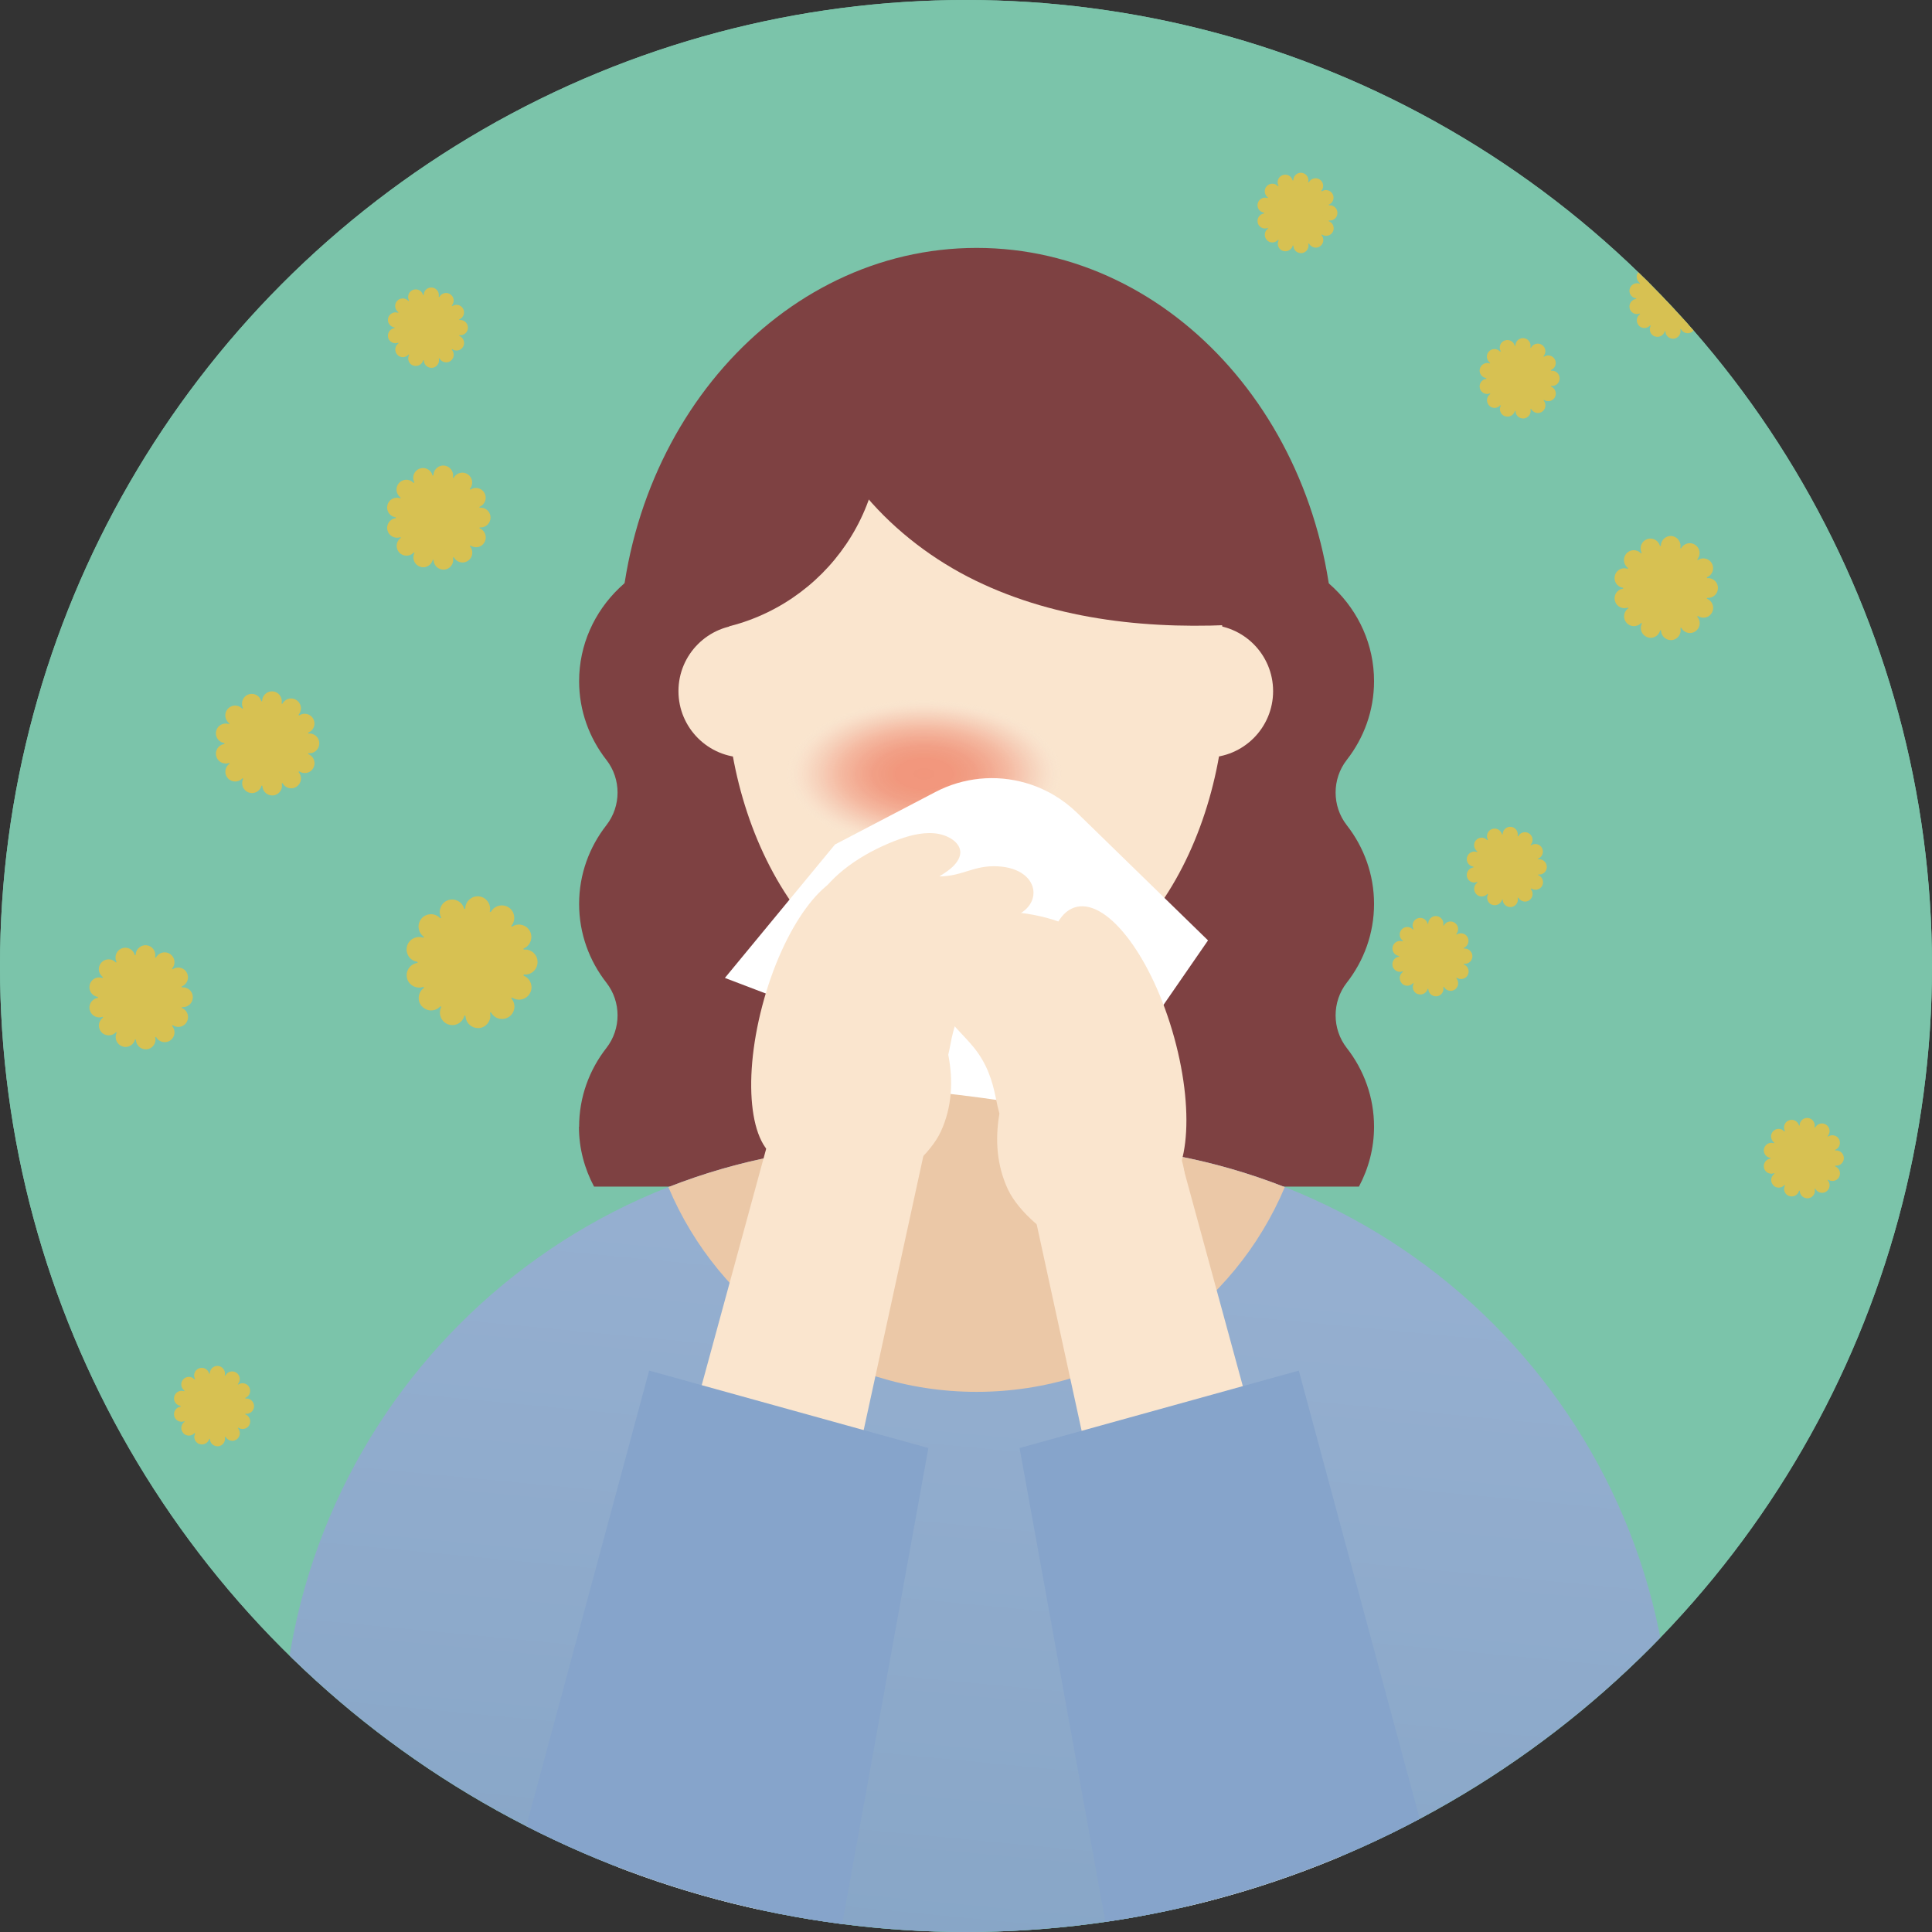 <?xml version="1.0" encoding="UTF-8"?>
<svg id="_レイヤー_2" data-name="レイヤー 2" xmlns="http://www.w3.org/2000/svg" xmlns:xlink="http://www.w3.org/1999/xlink" viewBox="0 0 230.06 230.06">
  <rect x="0" y="0" width="230.06" height="230.06" fill="#333333" stroke="none"/>
  <defs>
    <style>
      .cls-1 {
        fill: none;
      }

      .cls-2 {
        fill: url(#_名称未設定グラデーション_2);
        isolation: isolate;
        opacity: .6;
      }

      .cls-3 {
        fill: #ebc8a7;
      }

      .cls-4 {
        fill: #7e4142;
      }

      .cls-5 {
        fill: #d7c152;
      }

      .cls-6 {
        fill: #fff;
      }

      .cls-7 {
        fill: #fae5ce;
      }

      .cls-8 {
        fill: #7bc4aa;
      }

      .cls-9 {
        fill: #86a4cb;
      }

      .cls-10 {
        fill: url(#_名称未設定グラデーション);
      }

      .cls-11 {
        clip-path: url(#clippath);
      }
    </style>
    <clipPath id="clippath">
      <circle class="cls-1" cx="115.03" cy="115.03" r="115.03"/>
    </clipPath>
    <linearGradient id="_名称未設定グラデーション" data-name="名称未設定グラデーション" x1="106.48" y1="-67.67" x2="125.45" y2="130.84" gradientTransform="translate(0 280.75) scale(1 -1)" gradientUnits="userSpaceOnUse">
      <stop offset=".06" stop-color="#7097b8"/>
      <stop offset=".44" stop-color="#83a3c4"/>
      <stop offset="1" stop-color="#95afd0"/>
    </linearGradient>
    <radialGradient id="_名称未設定グラデーション_2" data-name="名称未設定グラデーション 2" cx="1410.14" cy="188.6" fx="1410.14" fy="188.6" r="13.46" gradientTransform="translate(-2498.71 280.75) scale(1.85 -1)" gradientUnits="userSpaceOnUse">
      <stop offset="0" stop-color="#e94a2c" stop-opacity=".85"/>
      <stop offset=".14" stop-color="#e94c2e" stop-opacity=".84"/>
      <stop offset=".24" stop-color="#e95337" stop-opacity=".8"/>
      <stop offset=".32" stop-color="#ea6045" stop-opacity=".73"/>
      <stop offset=".4" stop-color="#eb7259" stop-opacity=".64"/>
      <stop offset=".47" stop-color="#ec8973" stop-opacity=".52"/>
      <stop offset=".54" stop-color="#eea593" stop-opacity=".37"/>
      <stop offset=".6" stop-color="#f0c6b9" stop-opacity=".2"/>
      <stop offset=".66" stop-color="#f3ece4" stop-opacity="0"/>
    </radialGradient>
  </defs>
  <g id="_レイヤー_2-2" data-name=" レイヤー 2">
    <g id="_差し替え箇所" data-name=" 差し替え箇所">
      <g>
        <circle class="cls-8" cx="115.03" cy="115.03" r="115.03"/>
        <circle class="cls-8" cx="115.03" cy="115.03" r="115.03"/>
        <g class="cls-11">
          <g>
            <path class="cls-4" d="M68.94,134.17c0,2.57.66,4.99,1.8,7.13h52.76c1.14-2.14,1.8-4.56,1.8-7.13,0-3.52-1.21-6.77-3.25-9.38-1.77-2.27-1.77-5.5,0-7.77,2.04-2.61,3.25-5.86,3.25-9.38s-1.21-6.77-3.25-9.38c-1.77-2.27-1.77-5.5,0-7.77,2.04-2.61,3.25-5.86,3.25-9.38,0-8.65-7.29-15.66-16.27-15.66-4.71,0-8.93,1.93-11.9,5.01-2.97-3.07-7.2-5.01-11.9-5.01-8.99,0-16.27,7.01-16.27,15.66,0,3.52,1.21,6.77,3.25,9.38,1.77,2.27,1.77,5.5,0,7.77-2.04,2.61-3.25,5.86-3.25,9.38s1.21,6.77,3.25,9.38c1.77,2.27,1.77,5.5,0,7.77-2.04,2.61-3.25,5.86-3.25,9.38h-.02Z"/>
            <path class="cls-4" d="M107.26,134.17c0,2.57.66,4.99,1.8,7.13h52.76c1.14-2.14,1.8-4.56,1.8-7.13,0-3.52-1.21-6.77-3.25-9.38-1.77-2.27-1.77-5.5,0-7.77,2.04-2.61,3.25-5.86,3.25-9.38s-1.21-6.77-3.25-9.38c-1.77-2.27-1.77-5.5,0-7.77,2.04-2.61,3.25-5.86,3.25-9.38,0-8.65-7.29-15.66-16.27-15.66-4.71,0-8.93,1.93-11.9,5.01-2.97-3.07-7.2-5.01-11.9-5.01-8.99,0-16.27,7.01-16.27,15.66,0,3.52,1.21,6.77,3.25,9.38,1.77,2.27,1.77,5.5,0,7.77-2.04,2.61-3.25,5.86-3.25,9.38s1.21,6.77,3.25,9.38c1.77,2.27,1.77,5.5,0,7.77-2.04,2.61-3.25,5.86-3.25,9.38h-.02Z"/>
            <path class="cls-4" d="M158.87,77.88c0,26.71-19.06,27.94-42.57,27.94s-42.57-1.23-42.57-27.94,19.06-48.36,42.57-48.36,42.57,21.65,42.57,48.36Z"/>
            <path class="cls-10" d="M199.04,286.15H33.54v-77.26c0-40.03,32.5-72.53,72.53-72.53h20.44c40.03,0,72.53,32.5,72.53,72.53v77.26h0Z"/>
            <rect class="cls-7" x="99.44" y="111.49" width="33.71" height="25.94"/>
            <rect class="cls-3" x="99.44" y="111.49" width="33.71" height="25.94"/>
            <path class="cls-7" d="M145.96,80.99c0,19.22-10.76,38.75-29.65,38.75s-29.87-19.63-29.87-38.85,10.98-34.7,29.87-34.7,29.65,15.58,29.65,34.79h0Z"/>
            <path class="cls-3" d="M152.99,141.36c-8.21-3.22-17.13-5.01-26.48-5.01h-20.44c-9.35,0-18.27,1.79-26.48,5.01,6.02,14.32,20.18,24.38,36.7,24.38s30.68-10.06,36.7-24.38Z"/>
            <path class="cls-4" d="M99.45,36.31l-22.15,38.68c1.21.19,2.43.31,3.69.31,13.18,0,23.86-10.68,23.86-23.86,0-5.74-2.03-11.01-5.41-15.13h.01Z"/>
            <g>
              <circle class="cls-7" cx="88.7" cy="82.3" r="7.91"/>
              <circle class="cls-7" cx="143.69" cy="82.3" r="7.91"/>
            </g>
            <path class="cls-4" d="M95.96,44.65c2.1,10.76,10.33,19.68,20.19,24.48,9.86,4.8,21.17,5.89,32.11,5.19-.7-7.71-1.67-15.77-6.03-22.17-3.96-5.8-10.4-9.61-17.21-11.31-6.81-1.7-13.98-1.43-20.91-.27l-8.16,4.08h.01Z"/>
            <path class="cls-7" d="M88.93,234.21h0c-12.44-2.65-20.16-15.04-16.87-27.09l20.79-76.25,17.52,4.86-21.44,98.48Z"/>
            <path class="cls-7" d="M143.11,236.11h0c12.44-2.65,20.16-15.04,16.87-27.09l-20.79-76.25-17.52,4.86,21.44,98.48h0Z"/>
            <ellipse class="cls-2" cx="116.26" cy="92.15" rx="24.96" ry="13.46"/>
            <path class="cls-6" d="M92.8,118.92l-6.48-2.47,13.11-15.89,11.96-6.25c3.31-1.73,7.16-2.12,10.75-1.08h0c2.3.66,4.4,1.89,6.12,3.56l15.59,15.19-7.56,10.95s-10.95,10.03-11.72,9.25c-.77-.77-14.5-2.31-15.12-2.31s-7.87,2.78-8.33,1.85-8.33-12.8-8.33-12.8h.01Z"/>
            <g>
              <path class="cls-7" d="M118.81,103.16c-2.88-.15-4.13,1.18-6.95,1.2.45-.28.9-.57,1.3-.9.64-.53,1.16-1.2,1.19-1.89.06-1.23-1.45-2.19-3.07-2.34-1.62-.15-3.27.34-4.77.92-3.96,1.55-7.47,3.98-9.28,7.03-1.03,1.73-1.16,3.95-.87,6.06-1.39,2.18-2.31,4.51-2.71,6.66-.37,1.95-.06,3.98-.51,5.92-.65,2.79-2.23,5.34-2.23,8.27,0,.68.09,1.36.27,2.04.4,1.46,1.25,2.85,2.66,3.93,2.64,2.01,6.9,2.49,10.19,1.51,3.29-.98,6.84-4.3,8-6.82,1.35-2.93,1.49-6.06.89-9.15.09-.4.18-.82.26-1.26.39-2.1,1.02-4.12,2.56-6.05,1.06-1.33,2.42-2.54,3.31-3.92.88-1.38,1.2-3.06.12-4.15-.23-.23-.52-.4-.84-.55.42-.08.85-.16,1.26-.23,4.87-.83,4.64-6-.78-6.28h0Z"/>
              <path class="cls-7" d="M102.14,104.19c3.81.76,4.91,8.96,2.44,18.33-2.46,9.36-7.56,16.34-11.37,15.58-3.81-.76-4.91-8.96-2.44-18.33,2.46-9.36,7.56-16.34,11.37-15.58Z"/>
            </g>
            <g>
              <path class="cls-7" d="M138.81,132.5c-.48-1.95-.19-4-.58-5.96-.61-3.05-2.25-6.45-4.79-9.29-.76-2.28-2.06-4.58-4.07-5.9-3.16-2.08-7.54-2.95-11.88-2.84-1.64.04-3.37.23-4.75.98-.28.15-.54.34-.77.54-4.53.82-4.4,5.48.19,6.22.2.03.4.07.6.1-.12.09-.24.17-.34.27-1.07,1.11-.73,2.8.17,4.18.9,1.39,2.28,2.59,3.36,3.92,1.57,1.93,2.22,3.96,2.64,6.07.13.65.26,1.25.42,1.82-.53,3.06-.33,6.16,1.03,9.06,1.2,2.53,4.79,5.84,8.09,6.79,3.31.96,7.55.43,10.17-1.63,1.4-1.1,2.23-2.51,2.6-3.98.18-.68.25-1.38.24-2.06-.04-2.95-1.66-5.51-2.34-8.31v.02Z"/>
              <path class="cls-7" d="M128.25,107.98c-3.8.8-4.79,9.08-2.2,18.49s7.77,16.39,11.58,15.59,4.79-9.08,2.2-18.49-7.77-16.39-11.58-15.59Z"/>
            </g>
            <path class="cls-9" d="M89.55,288.35h0c-23.46-5.58-40.03-22.12-36.24-36.18l23.99-88.96,33.25,9.22-20.99,115.92h-.01Z"/>
            <path class="cls-9" d="M142.41,288.35h0c23.46-5.58,40.03-22.12,36.24-36.18l-23.99-88.96-33.25,9.22,20.99,115.92h0Z"/>
            <g>
              <circle class="cls-5" cx="11.04" cy="38.9" r="6.41"/>
              <path class="cls-5" d="M10.35,45.45c-.1-.81.48-1.55,1.29-1.65h0c.81-.1,1.55.48,1.65,1.29h0c.1.81-.48,1.55-1.29,1.65h0c-.06,0-.12,0-.18,0h0c-.74,0-1.37-.55-1.47-1.3ZM8.25,46.29h0c-.76-.29-1.15-1.14-.86-1.91h0c.29-.77,1.14-1.15,1.91-.86h0c.76.29,1.15,1.14.86,1.91h0c-.22.59-.79.96-1.38.96h0c-.17,0-.35-.03-.52-.1h-.01ZM13.47,45.02c-.47-.67-.3-1.6.37-2.06h0c.67-.46,1.6-.3,2.06.38h0c.47.67.3,1.59-.37,2.06h0c-.26.18-.55.26-.84.26h0c-.47,0-.93-.22-1.22-.64ZM5.14,44.14c-.54-.61-.49-1.54.12-2.09h0c.61-.54,1.55-.49,2.09.12h0c.54.61.49,1.54-.12,2.09h0c-.28.25-.63.37-.98.37h0c-.41,0-.81-.17-1.1-.5h0ZM16.03,43.19c-.72-.38-1-1.28-.62-2h0c.38-.72,1.28-1,2-.62h0c.72.38,1,1.27.62,2h0c-.26.5-.78.79-1.31.79h0c-.23,0-.47-.05-.69-.17ZM3.37,40.8c-.2-.79.29-1.59,1.08-1.79h0c.79-.2,1.59.29,1.79,1.08h0c.2.79-.29,1.6-1.08,1.79h0c-.12.03-.24.04-.36.04h0c-.66,0-1.27-.45-1.44-1.12h.01ZM15.97,38.9h0v-.02h0c0-.82.66-1.48,1.47-1.49h0c.82,0,1.48.66,1.48,1.47h0v.02h0c0,.83-.66,1.49-1.48,1.49h0c-.82,0-1.48-.66-1.48-1.48h.01ZM4.46,38.82c-.8-.19-1.28-.99-1.09-1.79h0c.19-.79.99-1.28,1.79-1.09h0c.79.19,1.28.99,1.09,1.79h0c-.17.68-.77,1.13-1.44,1.13h0c-.12,0-.23,0-.35-.04ZM15.4,36.59c-.38-.72-.11-1.62.61-2h0c.72-.38,1.62-.11,2,.61h0c.38.72.11,1.62-.61,2h0c-.22.11-.46.17-.69.17h0c-.53,0-1.04-.29-1.31-.78ZM5.25,35.77c-.61-.54-.67-1.47-.13-2.09h0c.54-.61,1.48-.67,2.09-.13h0c.61.54.67,1.47.13,2.09h0c-.29.33-.7.5-1.11.5h0c-.35,0-.7-.12-.98-.37ZM13.83,34.83c-.68-.46-.85-1.38-.38-2.06h0c.46-.67,1.38-.84,2.06-.38h0c.67.46.84,1.38.38,2.06h0c-.29.42-.75.64-1.22.64h0c-.29,0-.58-.08-.84-.26ZM7.36,33.44c-.29-.76.09-1.62.85-1.91h0c.77-.29,1.62.09,1.91.85h0c.29.76-.09,1.62-.85,1.91h0c-.17.06-.35.1-.53.1h0c-.59,0-1.16-.36-1.38-.95ZM11.62,34c-.81-.1-1.39-.83-1.3-1.64h0c.1-.81.83-1.39,1.64-1.3h0c.81.1,1.39.83,1.3,1.64h0c-.09.75-.73,1.31-1.47,1.31h0c-.06,0-.11,0-.17-.01Z"/>
            </g>
            <g>
              <circle class="cls-5" cx="56.13" cy="114.58" r="6.41"/>
              <path class="cls-5" d="M55.44,121.13c-.1-.81.48-1.55,1.29-1.65h0c.81-.1,1.55.48,1.65,1.29h0c.1.81-.48,1.55-1.29,1.65h0c-.06,0-.12,0-.18,0h0c-.74,0-1.37-.55-1.47-1.3h0ZM53.34,121.97h0c-.76-.29-1.15-1.14-.86-1.91h0c.29-.77,1.14-1.15,1.91-.86h0c.76.29,1.15,1.14.86,1.91h0c-.22.59-.79.96-1.38.96h0c-.17,0-.35-.03-.52-.1h0ZM58.56,120.7c-.47-.67-.3-1.6.37-2.06h0c.67-.46,1.6-.3,2.06.38h0c.47.67.3,1.59-.37,2.06h0c-.26.18-.55.26-.84.26h0c-.47,0-.93-.22-1.22-.64ZM50.23,119.83c-.54-.61-.49-1.54.12-2.09h0c.61-.54,1.55-.49,2.09.12h0c.54.61.49,1.54-.12,2.09h0c-.28.25-.63.37-.98.37h0c-.41,0-.81-.17-1.1-.5h-.01ZM61.12,118.87c-.72-.38-1-1.28-.62-2h0c.38-.72,1.28-1,2-.62h0c.72.38,1,1.27.62,2h0c-.26.5-.78.79-1.31.79h0c-.23,0-.47-.05-.69-.17ZM48.47,116.48c-.2-.79.29-1.59,1.08-1.79h0c.79-.2,1.59.29,1.79,1.08h0c.2.79-.29,1.6-1.08,1.79h0c-.12.03-.24.04-.36.04h0c-.66,0-1.27-.45-1.44-1.12h0ZM61.06,114.58h0v-.02h0c0-.82.66-1.48,1.47-1.49h0c.82,0,1.48.66,1.48,1.47h0v.02h0c0,.83-.66,1.49-1.48,1.49h0c-.82,0-1.48-.66-1.48-1.48h.01ZM49.55,114.5c-.8-.19-1.28-.99-1.09-1.79h0c.19-.79.99-1.28,1.79-1.09h0c.79.19,1.28.99,1.09,1.79h0c-.17.68-.77,1.13-1.44,1.13h0c-.12,0-.23-.01-.35-.04ZM60.49,112.27c-.38-.72-.11-1.62.61-2h0c.72-.38,1.62-.11,2,.61h0c.38.72.11,1.62-.61,2h0c-.22.11-.46.17-.69.17h0c-.53,0-1.04-.29-1.31-.78ZM50.34,111.45c-.61-.54-.67-1.47-.13-2.09h0c.54-.61,1.48-.67,2.09-.13h0c.61.54.67,1.47.13,2.09h0c-.29.33-.7.5-1.11.5h0c-.35,0-.7-.12-.98-.37ZM58.92,110.51c-.68-.46-.85-1.38-.38-2.06h0c.46-.67,1.38-.84,2.06-.38h0c.67.46.84,1.38.38,2.06h0c-.29.42-.75.64-1.22.64h0c-.29,0-.58-.08-.84-.26ZM52.46,109.12c-.29-.76.09-1.62.85-1.91h0c.77-.29,1.62.09,1.91.85h0c.29.76-.09,1.62-.85,1.91h0c-.17.06-.35.1-.53.1h0c-.59,0-1.16-.36-1.38-.95ZM56.71,109.68c-.81-.1-1.39-.83-1.3-1.64h0c.1-.81.83-1.39,1.64-1.3h0c.81.1,1.39.83,1.3,1.64h0c-.09.75-.73,1.31-1.47,1.31h0c-.06,0-.11,0-.17,0Z"/>
            </g>
            <g>
              <circle class="cls-5" cx="181.95" cy="-.72" r="6.41"/>
              <path class="cls-5" d="M181.26,5.83c-.1-.81.48-1.55,1.29-1.65h0c.81-.1,1.55.48,1.65,1.29h0c.1.81-.48,1.55-1.29,1.65h0c-.06,0-.12.01-.18.01h0c-.74,0-1.37-.55-1.47-1.3ZM179.16,6.66h0c-.76-.29-1.15-1.14-.86-1.91h0c.29-.77,1.14-1.15,1.91-.86h0c.76.29,1.15,1.14.86,1.91h0c-.22.59-.79.96-1.38.96h0c-.17,0-.35-.03-.52-.1h0ZM184.38,5.4c-.47-.67-.3-1.6.37-2.06h0c.67-.46,1.6-.3,2.06.38h0c.47.67.3,1.59-.37,2.06h0c-.26.18-.55.26-.84.26h0c-.47,0-.93-.22-1.22-.64ZM176.05,4.52c-.54-.61-.49-1.54.12-2.09h0c.61-.54,1.55-.49,2.09.12h0c.54.61.49,1.54-.12,2.09h0c-.28.25-.63.37-.98.37h0c-.41,0-.81-.17-1.1-.5h0ZM186.95,3.57c-.72-.38-1-1.28-.62-2h0c.38-.72,1.28-1,2-.62h0c.72.38,1,1.27.62,2h0c-.26.5-.78.79-1.31.79h0c-.23,0-.47-.05-.69-.17ZM174.29,1.18c-.2-.79.29-1.59,1.08-1.79h0c.79-.2,1.59.29,1.79,1.08h0c.2.79-.29,1.6-1.08,1.79h0c-.12.03-.24.04-.36.04h0c-.66,0-1.27-.45-1.44-1.12h.01ZM186.89-.72h0v-.02h0c0-.82.66-1.48,1.47-1.49h0c.82,0,1.48.66,1.48,1.47h0v.02h0c0,.83-.66,1.49-1.48,1.49h0c-.82,0-1.48-.66-1.48-1.48h0ZM175.37-.8c-.8-.19-1.28-.99-1.09-1.79h0c.19-.79.99-1.28,1.79-1.09h0c.79.19,1.28.99,1.09,1.79h0c-.17.68-.77,1.13-1.44,1.13h0c-.12,0-.23-.01-.35-.04h0ZM186.32-3.03c-.38-.72-.11-1.62.61-2h0c.72-.38,1.62-.11,2,.61h0c.38.72.11,1.62-.61,2h0c-.22.11-.46.17-.69.17h0c-.53,0-1.04-.29-1.31-.78ZM176.16-3.85c-.61-.54-.67-1.47-.13-2.09h0c.54-.61,1.48-.67,2.09-.13h0c.61.54.67,1.47.13,2.09h0c-.29.33-.7.5-1.11.5h0c-.35,0-.7-.12-.98-.37ZM184.74-4.79c-.68-.46-.85-1.38-.38-2.06h0c.46-.67,1.38-.84,2.06-.38h0c.67.46.84,1.38.38,2.06h0c-.29.42-.75.64-1.22.64h0c-.29,0-.58-.08-.84-.26ZM178.28-6.19c-.29-.76.09-1.62.85-1.91h0c.77-.29,1.62.09,1.91.85h0c.29.76-.09,1.62-.85,1.91h0c-.17.06-.35.1-.53.1h0c-.59,0-1.16-.36-1.38-.95ZM182.54-5.62c-.81-.1-1.39-.83-1.3-1.64h0c.1-.81.83-1.39,1.64-1.3h0c.81.1,1.39.83,1.3,1.64h0c-.09.75-.73,1.31-1.47,1.31h0c-.06,0-.11,0-.17,0Z"/>
            </g>
            <g>
              <circle class="cls-5" cx="-3.2" cy="85.98" r="5.07"/>
              <path class="cls-5" d="M-3.74,91.15c-.08-.64.38-1.22,1.02-1.3h0c.64-.08,1.22.38,1.3,1.02h0c.08.64-.38,1.22-1.02,1.3h-.14c-.58,0-1.09-.44-1.16-1.03h0ZM-5.4,91.81h0c-.6-.23-.91-.9-.68-1.51h0c.23-.6.9-.91,1.51-.68h0c.6.23.91.9.68,1.51h0c-.18.47-.62.76-1.09.76h0c-.14,0-.28-.02-.41-.08h0ZM-1.28,90.81c-.37-.53-.23-1.26.29-1.63h0c.53-.37,1.26-.23,1.63.3h0c.37.53.24,1.26-.29,1.63H.35c-.2.14-.43.21-.66.21H-.31c-.37,0-.74-.18-.96-.5h-.01ZM-7.86,90.12c-.43-.48-.39-1.22.1-1.65h0c.48-.43,1.22-.39,1.65.1h0c.43.48.39,1.22-.1,1.65h0c-.22.2-.5.29-.78.29h0c-.32,0-.64-.13-.87-.39ZM.75,89.37c-.57-.3-.79-1.01-.49-1.58H.26c.3-.57,1.01-.79,1.58-.49h0c.57.3.79,1.01.49,1.58h0c-.21.4-.61.63-1.03.62h0c-.18,0-.37-.04-.54-.13h-.01ZM-9.25,87.48c-.15-.62.23-1.26.85-1.41h0c.62-.16,1.26.23,1.42.85h0c.16.63-.23,1.26-.85,1.42h0c-.09.02-.19.03-.28.03h0c-.52,0-1-.35-1.13-.89h0ZM.7,85.98h0v-.02h0c0-.64.52-1.17,1.16-1.17h0c.64,0,1.17.52,1.17,1.16h0v.02h0c0,.65-.52,1.18-1.17,1.18h0c-.65,0-1.17-.52-1.17-1.17h.01ZM-8.4,85.91c-.63-.15-1.01-.78-.86-1.41h0c.15-.63.78-1.01,1.41-.86h0c.63.15,1.01.78.86,1.41h0c-.13.53-.61.89-1.13.89h0c-.09,0-.18-.01-.28-.03ZM.25,84.16c-.3-.57-.08-1.28.49-1.58h0c.57-.3,1.28-.09,1.58.48h0c.3.57.09,1.28-.49,1.58h0c-.17.09-.36.14-.54.14h0c-.42,0-.82-.23-1.03-.62h-.01ZM-7.77,83.5c-.48-.43-.53-1.16-.1-1.65h0c.43-.48,1.17-.53,1.65-.1h0c.49.43.53,1.16.1,1.65h0c-.23.26-.55.4-.88.4h0c-.27,0-.55-.1-.77-.29h0ZM-1,82.76c-.53-.37-.67-1.09-.3-1.63h0c.37-.53,1.09-.67,1.63-.3H.33c.53.37.67,1.09.3,1.63h0c-.23.33-.59.51-.96.51H-.33c-.23,0-.46-.07-.66-.21h-.01ZM-6.1,81.66c-.23-.6.07-1.28.67-1.51h0c.6-.23,1.28.07,1.51.67h0c.23.6-.07,1.28-.67,1.51h0c-.14.05-.28.08-.42.08h0c-.47,0-.91-.29-1.09-.75ZM-2.74,82.11c-.64-.08-1.1-.66-1.03-1.3h0c.08-.64.66-1.1,1.3-1.03h0c.64.08,1.1.66,1.03,1.3h0c-.07.6-.58,1.03-1.16,1.03h-.14Z"/>
            </g>
            <g>
              <circle class="cls-5" cx="31.79" cy="88.53" r="5.07"/>
              <path class="cls-5" d="M31.25,93.7c-.08-.64.38-1.22,1.02-1.3h0c.64-.08,1.22.38,1.3,1.02h0c.08.64-.38,1.22-1.02,1.3h-.14c-.58,0-1.09-.44-1.16-1.03h0ZM29.59,94.36h0c-.6-.23-.91-.9-.68-1.51h0c.23-.6.9-.91,1.51-.68h0c.6.23.91.9.68,1.51h0c-.18.47-.62.76-1.09.76h0c-.14,0-.28-.02-.41-.08h0ZM33.71,93.36c-.37-.53-.23-1.26.29-1.63h0c.53-.37,1.26-.23,1.63.3h0c.37.53.24,1.26-.29,1.63h0c-.2.14-.43.21-.66.21h0c-.37,0-.74-.18-.96-.5h-.01ZM27.13,92.67c-.43-.48-.39-1.22.1-1.65h0c.48-.43,1.22-.39,1.65.1h0c.43.48.39,1.22-.1,1.65h0c-.22.2-.5.29-.78.29h0c-.32,0-.64-.13-.87-.39ZM35.74,91.92c-.57-.3-.79-1.01-.49-1.58h0c.3-.57,1.01-.79,1.58-.49h0c.57.3.79,1.01.49,1.58h0c-.21.4-.61.63-1.03.62h0c-.18,0-.37-.04-.54-.13h-.01ZM25.74,90.03c-.15-.62.23-1.26.85-1.41h0c.62-.16,1.26.23,1.42.85h0c.16.63-.23,1.26-.85,1.42h0c-.09.02-.19.03-.28.03h0c-.52,0-1-.35-1.13-.89h0ZM35.69,88.53h0v-.02h0c0-.64.52-1.17,1.16-1.17h0c.64,0,1.17.52,1.17,1.16h0v.02h0c0,.65-.52,1.18-1.17,1.18h0c-.65,0-1.17-.52-1.17-1.17h0ZM26.6,88.46c-.63-.15-1.01-.78-.86-1.41h0c.15-.63.78-1.01,1.41-.86h0c.63.15,1.01.78.86,1.41h0c-.13.53-.61.89-1.13.89h0c-.09,0-.18-.01-.28-.03ZM35.24,86.71c-.3-.57-.08-1.28.49-1.58h0c.57-.3,1.28-.09,1.58.48h0c.3.57.09,1.28-.49,1.58h0c-.17.09-.36.14-.54.14h0c-.42,0-.82-.23-1.03-.62h-.01ZM27.22,86.06c-.48-.43-.53-1.16-.1-1.65h0c.43-.48,1.17-.53,1.65-.1h0c.49.43.53,1.16.1,1.65h0c-.23.26-.55.4-.88.4h0c-.27,0-.55-.1-.77-.29h0ZM34,85.31c-.53-.37-.67-1.09-.3-1.63h0c.37-.53,1.09-.67,1.63-.3h0c.53.37.67,1.09.3,1.63h0c-.23.33-.59.51-.96.51h0c-.23,0-.46-.07-.66-.21h-.01ZM28.89,84.21c-.23-.6.07-1.28.67-1.51h0c.6-.23,1.28.07,1.51.67h0c.23.6-.07,1.28-.67,1.51h0c-.14.05-.28.08-.42.08h0c-.47,0-.91-.29-1.09-.75ZM32.25,84.66c-.64-.08-1.1-.66-1.03-1.3h0c.08-.64.66-1.1,1.3-1.03h0c.64.08,1.1.66,1.03,1.3h0c-.07.6-.58,1.03-1.16,1.03h-.14Z"/>
            </g>
            <g>
              <circle class="cls-5" cx="52.19" cy="61.64" r="5.07"/>
              <path class="cls-5" d="M51.64,66.81c-.08-.64.38-1.22,1.02-1.3h0c.64-.08,1.22.38,1.3,1.02h0c.08.64-.38,1.22-1.02,1.3h-.14c-.58,0-1.09-.44-1.16-1.03h0ZM49.98,67.47h0c-.6-.23-.91-.9-.68-1.51h0c.23-.6.9-.91,1.51-.68h0c.6.23.91.9.68,1.51h0c-.18.47-.62.76-1.09.76h0c-.14,0-.28-.02-.41-.08h0ZM54.11,66.47c-.37-.53-.23-1.26.29-1.63h0c.53-.37,1.26-.23,1.63.3h0c.37.53.24,1.26-.29,1.63h0c-.2.14-.43.21-.66.21h0c-.37,0-.74-.18-.96-.5h0ZM47.53,65.78c-.43-.48-.39-1.22.1-1.65h0c.48-.43,1.22-.39,1.65.1h0c.43.48.39,1.22-.1,1.65h0c-.22.2-.5.29-.78.29h0c-.32,0-.64-.13-.87-.39ZM56.13,65.03c-.57-.3-.79-1.01-.49-1.58h0c.3-.57,1.01-.79,1.58-.49h0c.57.3.79,1.01.49,1.58h0c-.21.4-.61.63-1.03.62h0c-.18,0-.37-.04-.54-.13h-.01ZM46.13,63.14c-.15-.62.23-1.26.85-1.41h0c.62-.16,1.26.23,1.42.85h0c.16.63-.23,1.26-.85,1.42h0c-.09.02-.19.03-.28.03h0c-.52,0-1-.35-1.13-.89h0ZM56.08,61.64h0v-.02h0c0-.64.52-1.17,1.16-1.17h0c.64,0,1.17.52,1.17,1.16h0v.02h0c0,.65-.52,1.18-1.17,1.18h0c-.65,0-1.17-.52-1.17-1.17h0ZM46.99,61.57c-.63-.15-1.01-.78-.86-1.41h0c.15-.63.78-1.01,1.41-.86h0c.63.15,1.01.78.86,1.41h0c-.13.53-.61.89-1.13.89h0c-.09,0-.18-.01-.28-.03ZM55.63,59.82c-.3-.57-.08-1.28.49-1.58h0c.57-.3,1.28-.09,1.58.48h0c.3.57.09,1.28-.49,1.58h0c-.17.09-.36.14-.54.14h0c-.42,0-.82-.23-1.03-.62h-.01ZM47.61,59.17c-.48-.43-.53-1.16-.1-1.65h0c.43-.48,1.17-.53,1.65-.1h0c.49.43.53,1.16.1,1.65h0c-.23.26-.55.4-.88.4h0c-.27,0-.55-.1-.77-.29h0ZM54.39,58.42c-.53-.37-.67-1.09-.3-1.63h0c.37-.53,1.09-.67,1.63-.3h0c.53.37.67,1.09.3,1.63h0c-.23.33-.59.51-.96.51h0c-.23,0-.46-.07-.66-.21h-.01ZM49.28,57.32c-.23-.6.07-1.28.67-1.51h0c.6-.23,1.28.07,1.51.67h0c.23.6-.07,1.28-.67,1.51h0c-.14.05-.28.08-.42.08h0c-.47,0-.91-.29-1.09-.75ZM52.65,57.77c-.64-.08-1.1-.66-1.03-1.3h0c.08-.64.66-1.1,1.3-1.03h0c.64.08,1.1.66,1.03,1.3h0c-.07.6-.58,1.03-1.16,1.03h-.14Z"/>
            </g>
            <g>
              <circle class="cls-5" cx="198.35" cy="70.03" r="5.07"/>
              <path class="cls-5" d="M197.8,75.2c-.08-.64.38-1.22,1.02-1.3h0c.64-.08,1.22.38,1.3,1.02h0c.08.64-.38,1.22-1.02,1.3h-.14c-.58,0-1.09-.44-1.16-1.03h0ZM196.14,75.87h0c-.6-.23-.91-.9-.68-1.51h0c.23-.6.9-.91,1.51-.68h0c.6.23.91.9.68,1.51h0c-.18.47-.62.76-1.09.76h0c-.14,0-.28-.02-.41-.08h0ZM200.27,74.87c-.37-.53-.23-1.26.29-1.63h0c.53-.37,1.26-.23,1.63.3h0c.37.53.24,1.26-.29,1.63h0c-.2.14-.43.21-.66.21h0c-.37,0-.74-.18-.96-.5h0ZM193.69,74.17c-.43-.48-.39-1.22.1-1.65h0c.48-.43,1.22-.39,1.65.1h0c.43.48.39,1.22-.1,1.65h0c-.22.2-.5.29-.78.29h0c-.32,0-.64-.13-.87-.39ZM202.29,73.42c-.57-.3-.79-1.01-.49-1.58h0c.3-.57,1.01-.79,1.58-.49h0c.57.3.79,1.01.49,1.58h0c-.21.4-.61.63-1.03.62h0c-.18,0-.37-.04-.54-.13h-.01ZM192.29,71.53c-.15-.62.23-1.26.85-1.41h0c.62-.16,1.26.23,1.42.85h0c.16.63-.23,1.26-.85,1.42h0c-.09.02-.19.03-.28.03h0c-.52,0-1-.35-1.13-.89h0ZM202.24,70.03h0v-.02h0c0-.64.52-1.17,1.16-1.17h0c.64,0,1.17.52,1.17,1.16h0v.02h0c0,.65-.52,1.18-1.17,1.18h0c-.65,0-1.17-.52-1.17-1.17h0ZM193.15,69.97c-.63-.15-1.01-.78-.86-1.41h0c.15-.63.78-1.01,1.41-.86h0c.63.15,1.01.78.86,1.41h0c-.13.53-.61.89-1.13.89h0c-.09,0-.18-.01-.28-.03ZM201.79,68.21c-.3-.57-.08-1.28.49-1.58h0c.57-.3,1.28-.09,1.58.48h0c.3.57.09,1.28-.49,1.58h0c-.17.09-.36.14-.54.14h0c-.42,0-.82-.23-1.03-.62h-.01ZM193.77,67.56c-.48-.43-.53-1.16-.1-1.65h0c.43-.48,1.17-.53,1.65-.1h0c.49.43.53,1.16.1,1.65h0c-.23.26-.55.4-.88.4h0c-.27,0-.55-.1-.77-.29h0ZM200.55,66.82c-.53-.37-.67-1.09-.3-1.63h0c.37-.53,1.09-.67,1.63-.3h0c.53.37.67,1.09.3,1.63h0c-.23.33-.59.51-.96.51h0c-.23,0-.46-.07-.66-.21h0ZM195.44,65.72c-.23-.6.07-1.28.67-1.51h0c.6-.23,1.28.07,1.51.67h0c.23.6-.07,1.28-.67,1.51h0c-.14.05-.28.08-.42.08h0c-.47,0-.91-.29-1.09-.75ZM198.81,66.16c-.64-.08-1.1-.66-1.03-1.3h0c.08-.64.66-1.1,1.3-1.03h0c.64.08,1.1.66,1.03,1.3h0c-.07.6-.58,1.03-1.16,1.03h-.14Z"/>
            </g>
            <g>
              <circle class="cls-5" cx="16.73" cy="118.76" r="5.07"/>
              <path class="cls-5" d="M16.19,123.93c-.08-.64.38-1.22,1.02-1.3h0c.64-.08,1.22.38,1.3,1.02h0c.08.64-.38,1.22-1.02,1.3h-.14c-.58,0-1.09-.44-1.16-1.03h0ZM14.53,124.59h0c-.6-.23-.91-.9-.68-1.51h0c.23-.6.9-.91,1.51-.68h0c.6.23.91.9.68,1.51h0c-.18.47-.62.76-1.09.76h0c-.14,0-.28-.02-.41-.08h-.01ZM18.65,123.59c-.37-.53-.23-1.26.29-1.63h0c.53-.37,1.26-.23,1.63.3h0c.37.53.24,1.26-.29,1.63h0c-.2.14-.43.21-.66.21h0c-.37,0-.74-.18-.96-.5h-.01ZM12.07,122.9c-.43-.48-.39-1.22.1-1.65h0c.48-.43,1.22-.39,1.65.1h0c.43.48.39,1.22-.1,1.65h0c-.22.2-.5.29-.78.29h0c-.32,0-.64-.13-.87-.39ZM20.68,122.15c-.57-.3-.79-1.01-.49-1.58h0c.3-.57,1.01-.79,1.58-.49h0c.57.3.79,1.01.49,1.58h0c-.21.4-.61.63-1.03.62h0c-.18,0-.37-.04-.54-.13h0ZM10.68,120.26c-.15-.62.23-1.26.85-1.41h0c.62-.16,1.26.23,1.42.85h0c.16.63-.23,1.26-.85,1.42h0c-.09.02-.19.03-.28.03h0c-.52,0-1-.35-1.13-.89h-.01ZM20.63,118.76h0v-.02h0c0-.64.52-1.17,1.16-1.17h0c.64,0,1.17.52,1.17,1.16h0v.02h0c0,.65-.52,1.18-1.17,1.18h0c-.65,0-1.17-.52-1.17-1.17h.01ZM11.54,118.69c-.63-.15-1.01-.78-.86-1.41h0c.15-.63.78-1.01,1.41-.86h0c.63.15,1.01.78.86,1.41h0c-.13.53-.61.89-1.13.89h0c-.09,0-.18-.01-.28-.03ZM20.18,116.93c-.3-.57-.08-1.28.49-1.58h0c.57-.3,1.28-.09,1.58.48h0c.3.57.09,1.28-.49,1.58h0c-.17.09-.36.14-.54.14h0c-.42,0-.82-.23-1.03-.62h0ZM12.16,116.28c-.48-.43-.53-1.16-.1-1.65h0c.43-.48,1.17-.53,1.65-.1h0c.49.43.53,1.16.1,1.65h0c-.23.26-.55.4-.88.4h0c-.27,0-.55-.1-.77-.29h0ZM18.94,115.54c-.53-.37-.67-1.09-.3-1.63h0c.37-.53,1.09-.67,1.63-.3h0c.53.37.67,1.09.3,1.63h0c-.23.33-.59.51-.96.51h0c-.23,0-.46-.07-.66-.21h-.01ZM13.83,114.44c-.23-.6.07-1.28.67-1.51h0c.6-.23,1.28.07,1.51.67h0c.23.6-.07,1.28-.67,1.51h0c-.14.05-.28.08-.42.08h0c-.47,0-.91-.29-1.09-.75ZM17.19,114.89c-.64-.08-1.1-.66-1.03-1.3h0c.08-.64.66-1.1,1.3-1.03h0c.64.08,1.1.66,1.03,1.3h0c-.07.6-.58,1.03-1.16,1.03h-.14Z"/>
            </g>
            <g>
              <circle class="cls-5" cx="50.9" cy="39.02" r="3.91"/>
              <path class="cls-5" d="M50.48,43.02c-.06-.5.29-.95.79-1.01h0c.49-.06.94.29,1,.79h0c.06.49-.29.94-.79,1h-.11c-.45,0-.84-.34-.89-.79h0ZM49.19,43.53h0c-.47-.18-.7-.7-.52-1.16h0c.18-.47.7-.7,1.16-.53h0c.47.18.7.7.53,1.16h0c-.14.36-.48.58-.85.58h0c-.11,0-.21-.02-.32-.06h0ZM52.38,42.76c-.28-.41-.18-.97.23-1.26h0c.41-.28.97-.18,1.26.23h0c.28.41.18.97-.23,1.26h0c-.16.11-.34.16-.51.16h0c-.29,0-.57-.14-.74-.39h0ZM47.3,42.22c-.33-.37-.3-.94.07-1.27h0c.37-.33.94-.3,1.27.08h0c.33.37.3.94-.07,1.27h0c-.17.15-.39.23-.6.23h0c-.25,0-.5-.1-.67-.3h0ZM53.94,41.64c-.44-.23-.61-.78-.38-1.22h0c.23-.44.78-.61,1.22-.38h0c.44.23.61.78.38,1.22h0c-.16.31-.47.48-.8.48h0c-.14,0-.29-.03-.42-.1ZM46.22,40.18c-.12-.48.18-.97.66-1.09h0c.48-.12.97.17,1.09.66h0c.12.48-.18.97-.66,1.09h0c-.07.02-.15.03-.22.03h0c-.41,0-.77-.27-.88-.69h.01ZM53.91,39.02h0c0-.51.4-.92.9-.92h0c.5,0,.9.4.91.9h0v.02h0c0,.5-.4.9-.9.9h0c-.5,0-.9-.41-.9-.9h0ZM46.88,38.97c-.49-.12-.78-.61-.66-1.09h0c.12-.48.61-.78,1.09-.66h0c.48.12.78.61.66,1.09h0c-.1.41-.47.69-.88.69h0c-.07,0-.14,0-.21-.03ZM53.56,37.62c-.23-.44-.06-.99.37-1.22h0c.44-.23.99-.07,1.22.37h0c.23.44.07.99-.37,1.22h0c-.13.07-.28.1-.42.1h0c-.32,0-.64-.17-.8-.48h0ZM47.36,37.11c-.37-.33-.41-.9-.08-1.27h0c.33-.37.9-.41,1.27-.08h0c.37.33.41.9.08,1.27h0c-.18.2-.43.31-.68.31h0c-.21,0-.43-.08-.6-.23h0ZM52.6,36.54c-.41-.28-.52-.84-.23-1.26h0c.28-.41.85-.52,1.26-.23h0c.41.28.52.84.23,1.26h0c-.17.25-.46.39-.74.39h0c-.18,0-.35-.05-.51-.16h0ZM48.66,35.69c-.18-.47.05-.99.52-1.17h0c.47-.18.99.05,1.17.52h0c.18.47-.05.99-.52,1.17h0c-.11.04-.21.06-.32.06h0c-.36,0-.71-.22-.84-.58h0ZM51.25,36.03c-.5-.06-.85-.51-.79-1h0c.06-.5.51-.85,1-.79h0c.5.06.85.51.79,1h0c-.05.46-.44.8-.9.8h-.1Z"/>
            </g>
            <g>
              <circle class="cls-5" cx="180.9" cy="45.06" r="3.91"/>
              <path class="cls-5" d="M180.47,49.05c-.06-.5.29-.95.79-1.01h0c.49-.06.94.29,1,.79h0c.06.49-.29.94-.79,1h-.11c-.45,0-.84-.34-.89-.79h0ZM179.19,49.56h0c-.47-.18-.7-.7-.52-1.16h0c.18-.47.7-.7,1.16-.53h0c.47.18.7.7.53,1.16h0c-.14.36-.48.58-.85.58h0c-.11,0-.21-.02-.32-.06h0ZM182.38,48.79c-.28-.41-.18-.97.23-1.26h0c.41-.28.97-.18,1.26.23h0c.28.41.18.97-.23,1.26h0c-.16.11-.34.16-.51.16h0c-.29,0-.57-.14-.74-.39h0ZM177.3,48.26c-.33-.37-.3-.94.07-1.27h0c.37-.33.94-.3,1.27.08h0c.33.37.3.94-.07,1.27h0c-.17.15-.39.23-.6.23h0c-.25,0-.5-.1-.67-.3h0ZM183.94,47.67c-.44-.23-.61-.78-.38-1.22h0c.23-.44.78-.61,1.22-.38h0c.44.23.61.78.38,1.22h0c-.16.31-.47.48-.8.48h0c-.14,0-.29-.03-.42-.1ZM176.22,46.22c-.12-.48.18-.97.66-1.09h0c.48-.12.97.17,1.09.66h0c.12.48-.18.97-.66,1.09h0c-.07.02-.15.03-.22.03h0c-.41,0-.77-.27-.88-.69h.01ZM183.91,45.06h0c0-.51.4-.92.9-.92h0c.5,0,.9.4.91.9h0v.02h0c0,.5-.4.9-.9.9h0c-.5,0-.9-.41-.9-.9h-.01ZM176.88,45c-.49-.12-.78-.61-.66-1.09h0c.12-.48.61-.78,1.09-.66h0c.48.12.78.61.66,1.09h0c-.1.41-.47.69-.88.69h0c-.07,0-.14,0-.21-.03h0ZM183.56,43.65c-.23-.44-.06-.99.37-1.22h0c.44-.23.99-.07,1.22.37h0c.23.44.07.99-.37,1.22h0c-.13.07-.28.1-.42.1h0c-.32,0-.64-.17-.8-.48h0ZM177.36,43.14c-.37-.33-.41-.9-.08-1.27h0c.33-.37.9-.41,1.27-.08h0c.37.33.41.9.08,1.27h0c-.18.2-.43.31-.68.31h0c-.21,0-.43-.08-.6-.23h0ZM182.6,42.57c-.41-.28-.52-.84-.23-1.26h0c.28-.41.85-.52,1.26-.23h0c.41.28.52.84.23,1.26h0c-.17.25-.46.39-.74.39h0c-.18,0-.35-.05-.51-.16h0ZM178.65,41.72c-.18-.47.05-.99.52-1.17h0c.47-.18.99.05,1.17.52h0c.18.47-.05.99-.52,1.17h0c-.11.04-.21.06-.32.06h0c-.36,0-.71-.22-.84-.58h0ZM181.25,42.06c-.5-.06-.85-.51-.79-1h0c.06-.5.51-.85,1-.79h0c.5.06.85.51.79,1h0c-.05.46-.44.8-.9.8h-.1Z"/>
            </g>
            <g>
              <circle class="cls-5" cx="170.51" cy="113.87" r="3.91"/>
              <path class="cls-5" d="M170.09,117.86c-.06-.5.29-.95.79-1.01h0c.49-.06.94.29,1,.79h0c.06.49-.29.94-.79,1h-.11c-.45,0-.84-.34-.89-.79h0ZM168.81,118.37h0c-.47-.18-.7-.7-.52-1.16h0c.18-.47.7-.7,1.16-.53h0c.47.18.7.7.53,1.16h0c-.14.36-.48.58-.85.58h0c-.11,0-.21-.02-.32-.06h0ZM171.99,117.6c-.28-.41-.18-.97.23-1.26h0c.41-.28.97-.18,1.26.23h0c.28.41.18.97-.23,1.26h0c-.16.11-.34.16-.51.16h0c-.29,0-.57-.14-.74-.39h0ZM166.91,117.07c-.33-.37-.3-.94.07-1.27h0c.37-.33.94-.3,1.27.08h0c.33.37.3.94-.07,1.27h0c-.17.15-.39.23-.6.23h0c-.25,0-.5-.1-.67-.3h0ZM173.56,116.48c-.44-.23-.61-.78-.38-1.22h0c.23-.44.78-.61,1.22-.38h0c.44.23.61.78.38,1.22h0c-.16.31-.47.48-.8.48h0c-.14,0-.29-.03-.42-.1ZM165.83,115.03c-.12-.48.18-.97.66-1.09h0c.48-.12.97.17,1.09.66h0c.12.48-.18.97-.66,1.09h0c-.07.02-.15.03-.22.03h0c-.41,0-.77-.27-.88-.69h.01ZM173.52,113.87h0c0-.51.4-.92.9-.92h0c.5,0,.9.4.91.9h0v.02h0c0,.5-.4.9-.9.9h0c-.5,0-.9-.41-.9-.9h-.01ZM166.5,113.82c-.49-.12-.78-.61-.66-1.09h0c.12-.48.61-.78,1.09-.66h0c.48.12.78.61.66,1.09h0c-.1.41-.47.69-.88.69h0c-.07,0-.14,0-.21-.03h0ZM173.17,112.46c-.23-.44-.06-.99.37-1.22h0c.44-.23.99-.07,1.22.37h0c.23.44.07.99-.37,1.22h0c-.13.07-.28.1-.42.1h0c-.32,0-.64-.17-.8-.48h0ZM166.98,111.96c-.37-.33-.41-.9-.08-1.27h0c.33-.37.9-.41,1.27-.08h0c.37.33.41.9.08,1.27h0c-.18.2-.43.31-.68.31h0c-.21,0-.43-.08-.6-.23h0ZM172.21,111.38c-.41-.28-.52-.84-.23-1.26h0c.28-.41.85-.52,1.26-.23h0c.41.28.52.84.23,1.26h0c-.17.25-.46.39-.74.39h0c-.18,0-.35-.05-.51-.16h0ZM168.27,110.53c-.18-.47.05-.99.52-1.17h0c.47-.18.99.05,1.17.52h0c.18.47-.05.99-.52,1.17h0c-.11.04-.21.06-.32.06h0c-.36,0-.71-.22-.84-.58h0ZM170.87,110.88c-.5-.06-.85-.51-.79-1h0c.06-.5.51-.85,1-.79h0c.5.06.85.51.79,1h0c-.05.46-.44.8-.9.8h-.1Z"/>
            </g>
            <g>
              <circle class="cls-5" cx="179.37" cy="103.24" r="3.91"/>
              <path class="cls-5" d="M178.95,107.23c-.06-.5.29-.95.79-1.01h0c.49-.06.94.29,1,.79h0c.06.49-.29.94-.79,1h-.11c-.45,0-.84-.34-.89-.79h0ZM177.67,107.74h0c-.47-.18-.7-.7-.52-1.16h0c.18-.47.7-.7,1.16-.53h0c.47.18.7.7.53,1.16h0c-.14.36-.48.58-.85.58h0c-.11,0-.21-.02-.32-.06h0ZM180.85,106.97c-.28-.41-.18-.97.23-1.26h0c.41-.28.97-.18,1.26.23h0c.28.41.18.97-.23,1.26h0c-.16.11-.34.16-.51.16h0c-.29,0-.57-.14-.74-.39h0ZM175.77,106.44c-.33-.37-.3-.94.07-1.27h0c.37-.33.94-.3,1.27.08h0c.33.37.3.94-.07,1.27h0c-.17.15-.39.23-.6.23h0c-.25,0-.5-.1-.67-.3h0ZM182.42,105.85c-.44-.23-.61-.78-.38-1.22h0c.23-.44.78-.61,1.22-.38h0c.44.23.61.78.38,1.22h0c-.16.31-.47.48-.8.48h0c-.14,0-.29-.03-.42-.1ZM174.69,104.4c-.12-.48.18-.97.66-1.09h0c.48-.12.97.17,1.09.66h0c.12.48-.18.97-.66,1.09h0c-.07.02-.15.03-.22.03h0c-.41,0-.77-.27-.88-.69h.01ZM182.38,103.24h0c0-.51.4-.92.9-.92h0c.5,0,.9.4.91.9h0v.02h0c0,.5-.4.9-.9.9h0c-.5,0-.9-.41-.9-.9h-.01ZM175.35,103.18c-.49-.12-.78-.61-.66-1.09h0c.12-.48.61-.78,1.09-.66h0c.48.12.78.61.66,1.09h0c-.1.41-.47.69-.88.69h0c-.07,0-.14,0-.21-.03h0ZM182.03,101.83c-.23-.44-.06-.99.37-1.22h0c.44-.23.99-.07,1.22.37h0c.23.44.07.99-.37,1.22h0c-.13.07-.28.1-.42.1h0c-.32,0-.64-.17-.8-.48h0ZM175.84,101.32c-.37-.33-.41-.9-.08-1.27h0c.33-.37.9-.41,1.27-.08h0c.37.33.41.9.08,1.27h0c-.18.2-.43.31-.68.31h0c-.21,0-.43-.08-.6-.23h0ZM181.07,100.75c-.41-.28-.52-.84-.23-1.26h0c.28-.41.85-.52,1.26-.23h0c.41.28.52.84.23,1.26h0c-.17.25-.46.39-.74.39h0c-.18,0-.35-.05-.51-.16h0ZM177.13,99.9c-.18-.47.05-.99.52-1.17h0c.47-.18.99.05,1.17.52h0c.18.47-.05.99-.52,1.17h0c-.11.04-.21.06-.32.06h0c-.36,0-.71-.22-.84-.58h0ZM179.73,100.25c-.5-.06-.85-.51-.79-1h0c.06-.5.51-.85,1-.79h0c.5.06.85.51.79,1h0c-.05.46-.44.8-.9.8h-.1Z"/>
            </g>
            <g>
              <circle class="cls-5" cx="25.42" cy="167.45" r="3.91"/>
              <path class="cls-5" d="M25,171.44c-.06-.5.29-.95.79-1.01h0c.49-.06.94.29,1,.79h0c.06.49-.29.94-.79,1h-.11c-.45,0-.84-.34-.89-.79h0ZM23.72,171.95h0c-.47-.18-.7-.7-.52-1.16h0c.18-.47.7-.7,1.16-.53h0c.47.18.7.7.53,1.16h0c-.14.36-.48.58-.85.58h0c-.11,0-.21-.02-.32-.06h0ZM26.91,171.18c-.28-.41-.18-.97.23-1.26h0c.41-.28.97-.18,1.26.23h0c.28.41.18.97-.23,1.26h0c-.16.11-.34.16-.51.16h0c-.29,0-.57-.14-.74-.39h0ZM21.82,170.64c-.33-.37-.3-.94.07-1.27h0c.37-.33.94-.3,1.27.08h0c.33.37.3.94-.07,1.27h0c-.17.15-.39.23-.6.23h0c-.25,0-.5-.1-.67-.3h0ZM28.47,170.06c-.44-.23-.61-.78-.38-1.22h0c.23-.44.78-.61,1.22-.38h0c.44.23.61.78.38,1.22h0c-.16.31-.47.48-.8.48h0c-.14,0-.29-.03-.42-.1h0ZM20.75,168.61c-.12-.48.18-.97.66-1.09h0c.48-.12.97.17,1.09.66h0c.12.48-.18.97-.66,1.09h0c-.07.02-.15.03-.22.03h0c-.41,0-.77-.27-.88-.69h0ZM28.44,167.45h0c0-.51.4-.92.9-.92h0c.5,0,.9.4.91.9h0v.02h0c0,.5-.4.9-.9.9h0c-.5,0-.9-.41-.9-.9h0ZM21.41,167.39c-.49-.12-.78-.61-.66-1.09h0c.12-.48.61-.78,1.09-.66h0c.48.12.78.61.66,1.09h0c-.1.41-.47.69-.88.69h0c-.07,0-.14,0-.21-.03ZM28.09,166.04c-.23-.44-.06-.99.37-1.22h0c.44-.23.99-.07,1.22.37h0c.23.44.07.99-.37,1.22h0c-.13.07-.28.1-.42.1h0c-.32,0-.64-.17-.8-.48h0ZM21.89,165.53c-.37-.33-.41-.9-.08-1.27h0c.33-.37.9-.41,1.27-.08h0c.37.33.41.9.08,1.27h0c-.18.2-.43.31-.68.31h0c-.21,0-.43-.08-.6-.23h.01ZM27.13,164.96c-.41-.28-.52-.84-.23-1.26h0c.28-.41.85-.52,1.26-.23h0c.41.28.52.84.23,1.26h0c-.17.25-.46.39-.74.39h0c-.18,0-.35-.05-.51-.16h0ZM23.18,164.11c-.18-.47.05-.99.52-1.17h0c.47-.18.99.05,1.17.52h0c.18.47-.05.99-.52,1.17h0c-.11.04-.21.06-.32.06h0c-.36,0-.71-.22-.84-.58h0ZM25.78,164.45c-.5-.06-.85-.51-.79-1h0c.06-.5.51-.85,1-.79h0c.5.06.85.51.79,1h0c-.05.46-.44.8-.9.8h-.1Z"/>
            </g>
            <g>
              <circle class="cls-5" cx="214.74" cy="137.91" r="3.91"/>
              <path class="cls-5" d="M214.32,141.91c-.06-.5.29-.95.79-1.01h0c.49-.06.94.29,1,.79h0c.06.49-.29.94-.79,1h-.11c-.45,0-.84-.34-.89-.79h0ZM213.03,142.42h0c-.47-.18-.7-.7-.52-1.16h0c.18-.47.7-.7,1.16-.53h0c.47.18.7.7.53,1.16h0c-.14.36-.48.58-.85.58h0c-.11,0-.21-.02-.32-.06h0ZM216.22,141.65c-.28-.41-.18-.97.23-1.26h0c.41-.28.97-.18,1.26.23h0c.28.41.18.97-.23,1.26h0c-.16.11-.34.16-.51.16h0c-.29,0-.57-.14-.74-.39h0ZM211.14,141.11c-.33-.37-.3-.94.07-1.27h0c.37-.33.94-.3,1.27.08h0c.33.37.3.94-.07,1.27h0c-.17.15-.39.23-.6.23h0c-.25,0-.5-.1-.67-.3h0ZM217.78,140.53c-.44-.23-.61-.78-.38-1.22h0c.23-.44.78-.61,1.22-.38h0c.44.23.61.78.38,1.22h0c-.16.31-.47.48-.8.48h0c-.14,0-.29-.03-.42-.1h0ZM210.06,139.07c-.12-.48.18-.97.66-1.09h0c.48-.12.97.17,1.09.66h0c.12.48-.18.97-.66,1.09h0c-.07.02-.15.03-.22.03h0c-.41,0-.77-.27-.88-.69h.01ZM217.75,137.91h0c0-.51.4-.92.9-.92h0c.5,0,.9.4.91.9h0v.02h0c0,.5-.4.9-.9.9h0c-.5,0-.9-.41-.9-.9h-.01ZM210.72,137.86c-.49-.12-.78-.61-.66-1.09h0c.12-.48.61-.78,1.09-.66h0c.48.12.78.61.66,1.09h0c-.1.41-.47.69-.88.69h0c-.07,0-.14,0-.21-.03h0ZM217.4,136.51c-.23-.44-.06-.99.37-1.22h0c.44-.23.99-.07,1.22.37h0c.23.44.07.99-.37,1.22h0c-.13.07-.28.1-.42.1h0c-.32,0-.64-.17-.8-.48h0ZM211.2,136c-.37-.33-.41-.9-.08-1.27h0c.33-.37.9-.41,1.27-.08h0c.37.33.41.9.08,1.27h0c-.18.2-.43.31-.68.31h0c-.21,0-.43-.08-.6-.23h0ZM216.44,135.43c-.41-.28-.52-.84-.23-1.26h0c.28-.41.85-.52,1.26-.23h0c.41.28.52.84.23,1.26h0c-.17.25-.46.39-.74.39h0c-.18,0-.35-.05-.51-.16h0ZM212.5,134.58c-.18-.47.05-.99.52-1.17h0c.47-.18.99.05,1.17.52h0c.18.47-.05.99-.52,1.17h0c-.11.04-.21.06-.32.06h0c-.36,0-.71-.22-.84-.58h0ZM215.09,134.92c-.5-.06-.85-.51-.79-1h0c.06-.5.51-.85,1-.79h0c.5.06.85.51.79,1h0c-.05.46-.44.8-.9.8h-.1Z"/>
            </g>
            <g>
              <circle class="cls-5" cx="198.74" cy="35.55" r="3.91"/>
              <path class="cls-5" d="M198.32,39.55c-.06-.5.29-.95.79-1.01h0c.49-.06.94.29,1,.79h0c.06.49-.29.94-.79,1h-.11c-.45,0-.84-.34-.89-.79h0ZM197.04,40.06h0c-.47-.18-.7-.7-.52-1.16h0c.18-.47.7-.7,1.16-.53h0c.47.18.7.7.53,1.16h0c-.14.36-.48.58-.85.58h0c-.11,0-.21-.02-.32-.06h0ZM200.22,39.29c-.28-.41-.18-.97.23-1.26h0c.41-.28.97-.18,1.26.23h0c.28.41.18.97-.23,1.26h0c-.16.11-.34.16-.51.16h0c-.29,0-.57-.14-.74-.39h0ZM195.14,38.75c-.33-.37-.3-.94.07-1.27h0c.37-.33.94-.3,1.27.08h0c.33.37.3.94-.07,1.27h0c-.17.15-.39.23-.6.23h0c-.25,0-.5-.1-.67-.3h0ZM201.79,38.17c-.44-.23-.61-.78-.38-1.22h0c.23-.44.78-.61,1.22-.38h0c.44.23.61.78.38,1.22h0c-.16.31-.47.48-.8.48h0c-.14,0-.29-.03-.42-.1ZM194.06,36.71c-.12-.48.18-.97.66-1.09h0c.48-.12.97.17,1.09.66h0c.12.48-.18.97-.66,1.09h0c-.07.02-.15.03-.22.03h0c-.41,0-.77-.27-.88-.69h.01ZM201.75,35.55h0c0-.51.4-.92.9-.92h0c.5,0,.9.4.91.9h0v.02h0c0,.5-.4.9-.9.9h0c-.5,0-.9-.41-.9-.9h-.01ZM194.72,35.5c-.49-.12-.78-.61-.66-1.09h0c.12-.48.61-.78,1.09-.66h0c.48.12.78.61.66,1.09h0c-.1.41-.47.69-.88.69h0c-.07,0-.14,0-.21-.03h0ZM201.4,34.14c-.23-.44-.06-.99.37-1.22h0c.44-.23.99-.07,1.22.37h0c.23.44.07.99-.37,1.22h0c-.13.07-.28.1-.42.1h0c-.32,0-.64-.17-.8-.48h0ZM195.2,33.64c-.37-.33-.41-.9-.08-1.27h0c.33-.37.9-.41,1.27-.08h0c.37.33.41.9.08,1.27h0c-.18.2-.43.31-.68.31h0c-.21,0-.43-.08-.6-.23h0ZM200.44,33.07c-.41-.28-.52-.84-.23-1.26h0c.28-.41.85-.52,1.26-.23h0c.41.28.52.84.23,1.26h0c-.17.25-.46.39-.74.39h0c-.18,0-.35-.05-.51-.16h0ZM196.5,32.22c-.18-.47.05-.99.52-1.17h0c.47-.18.99.05,1.17.52h0c.18.47-.05.99-.52,1.17h0c-.11.04-.21.06-.32.06h0c-.36,0-.71-.22-.84-.58h0ZM199.09,32.56c-.5-.06-.85-.51-.79-1h0c.06-.5.51-.85,1-.79h0c.5.06.85.51.79,1h0c-.05.46-.44.8-.9.8h-.1Z"/>
            </g>
            <g>
              <circle class="cls-5" cx="154.44" cy="25.36" r="3.91"/>
              <path class="cls-5" d="M154.02,29.36c-.06-.5.29-.95.79-1.01h0c.49-.06.94.29,1,.79h0c.06.49-.29.94-.79,1h-.11c-.45,0-.84-.34-.89-.79h0ZM152.74,29.87h0c-.47-.18-.7-.7-.52-1.16h0c.18-.47.7-.7,1.16-.53h0c.47.18.7.7.53,1.16h0c-.14.36-.48.58-.85.58h0c-.11,0-.21-.02-.32-.06h0ZM155.93,29.1c-.28-.41-.18-.97.23-1.26h0c.41-.28.97-.18,1.26.23h0c.28.41.18.97-.23,1.26h0c-.16.11-.34.16-.51.16h0c-.29,0-.57-.14-.74-.39h0ZM150.84,28.56c-.33-.37-.3-.94.07-1.27h0c.37-.33.94-.3,1.27.08h0c.33.37.3.94-.07,1.27h0c-.17.15-.39.23-.6.23h0c-.25,0-.5-.1-.67-.3h0ZM157.49,27.98c-.44-.23-.61-.78-.38-1.22h0c.23-.44.78-.61,1.22-.38h0c.44.23.61.78.38,1.22h0c-.16.31-.47.48-.8.48h0c-.14,0-.29-.03-.42-.1ZM149.77,26.52c-.12-.48.18-.97.66-1.09h0c.48-.12.97.17,1.09.66h0c.12.48-.18.97-.66,1.09h0c-.07.02-.15.03-.22.03h0c-.41,0-.77-.27-.88-.69h.01ZM157.45,25.36h0c0-.51.4-.92.9-.92h0c.5,0,.9.4.91.9h0v.02h0c0,.5-.4.9-.9.9h0c-.5,0-.9-.41-.9-.9h-.01ZM150.43,25.31c-.49-.12-.78-.61-.66-1.09h0c.12-.48.61-.78,1.09-.66h0c.48.12.78.61.66,1.09h0c-.1.41-.47.69-.88.69h0c-.07,0-.14,0-.21-.03h0ZM157.1,23.96c-.23-.44-.06-.99.37-1.22h0c.44-.23.99-.07,1.22.37h0c.23.44.07.99-.37,1.22h0c-.13.07-.28.1-.42.1h0c-.32,0-.64-.17-.8-.48h0ZM150.91,23.45c-.37-.33-.41-.9-.08-1.27h0c.33-.37.9-.41,1.27-.08h0c.37.33.41.9.08,1.27h0c-.18.2-.43.31-.68.31h0c-.21,0-.43-.08-.6-.23h0ZM156.14,22.88c-.41-.28-.52-.84-.23-1.26h0c.28-.41.85-.52,1.26-.23h0c.41.28.52.84.23,1.26h0c-.17.25-.46.39-.74.39h0c-.18,0-.35-.05-.51-.16h0ZM152.2,22.03c-.18-.47.05-.99.52-1.17h0c.47-.18.99.05,1.17.52h0c.18.47-.05.99-.52,1.17h0c-.11.04-.21.06-.32.06h0c-.36,0-.71-.22-.84-.58h0ZM154.8,22.37c-.5-.06-.85-.51-.79-1h0c.06-.5.51-.85,1-.79h0c.5.06.85.51.79,1h0c-.05.46-.44.8-.9.8h-.1Z"/>
            </g>
          </g>
        </g>
      </g>
    </g>
  </g>
</svg>